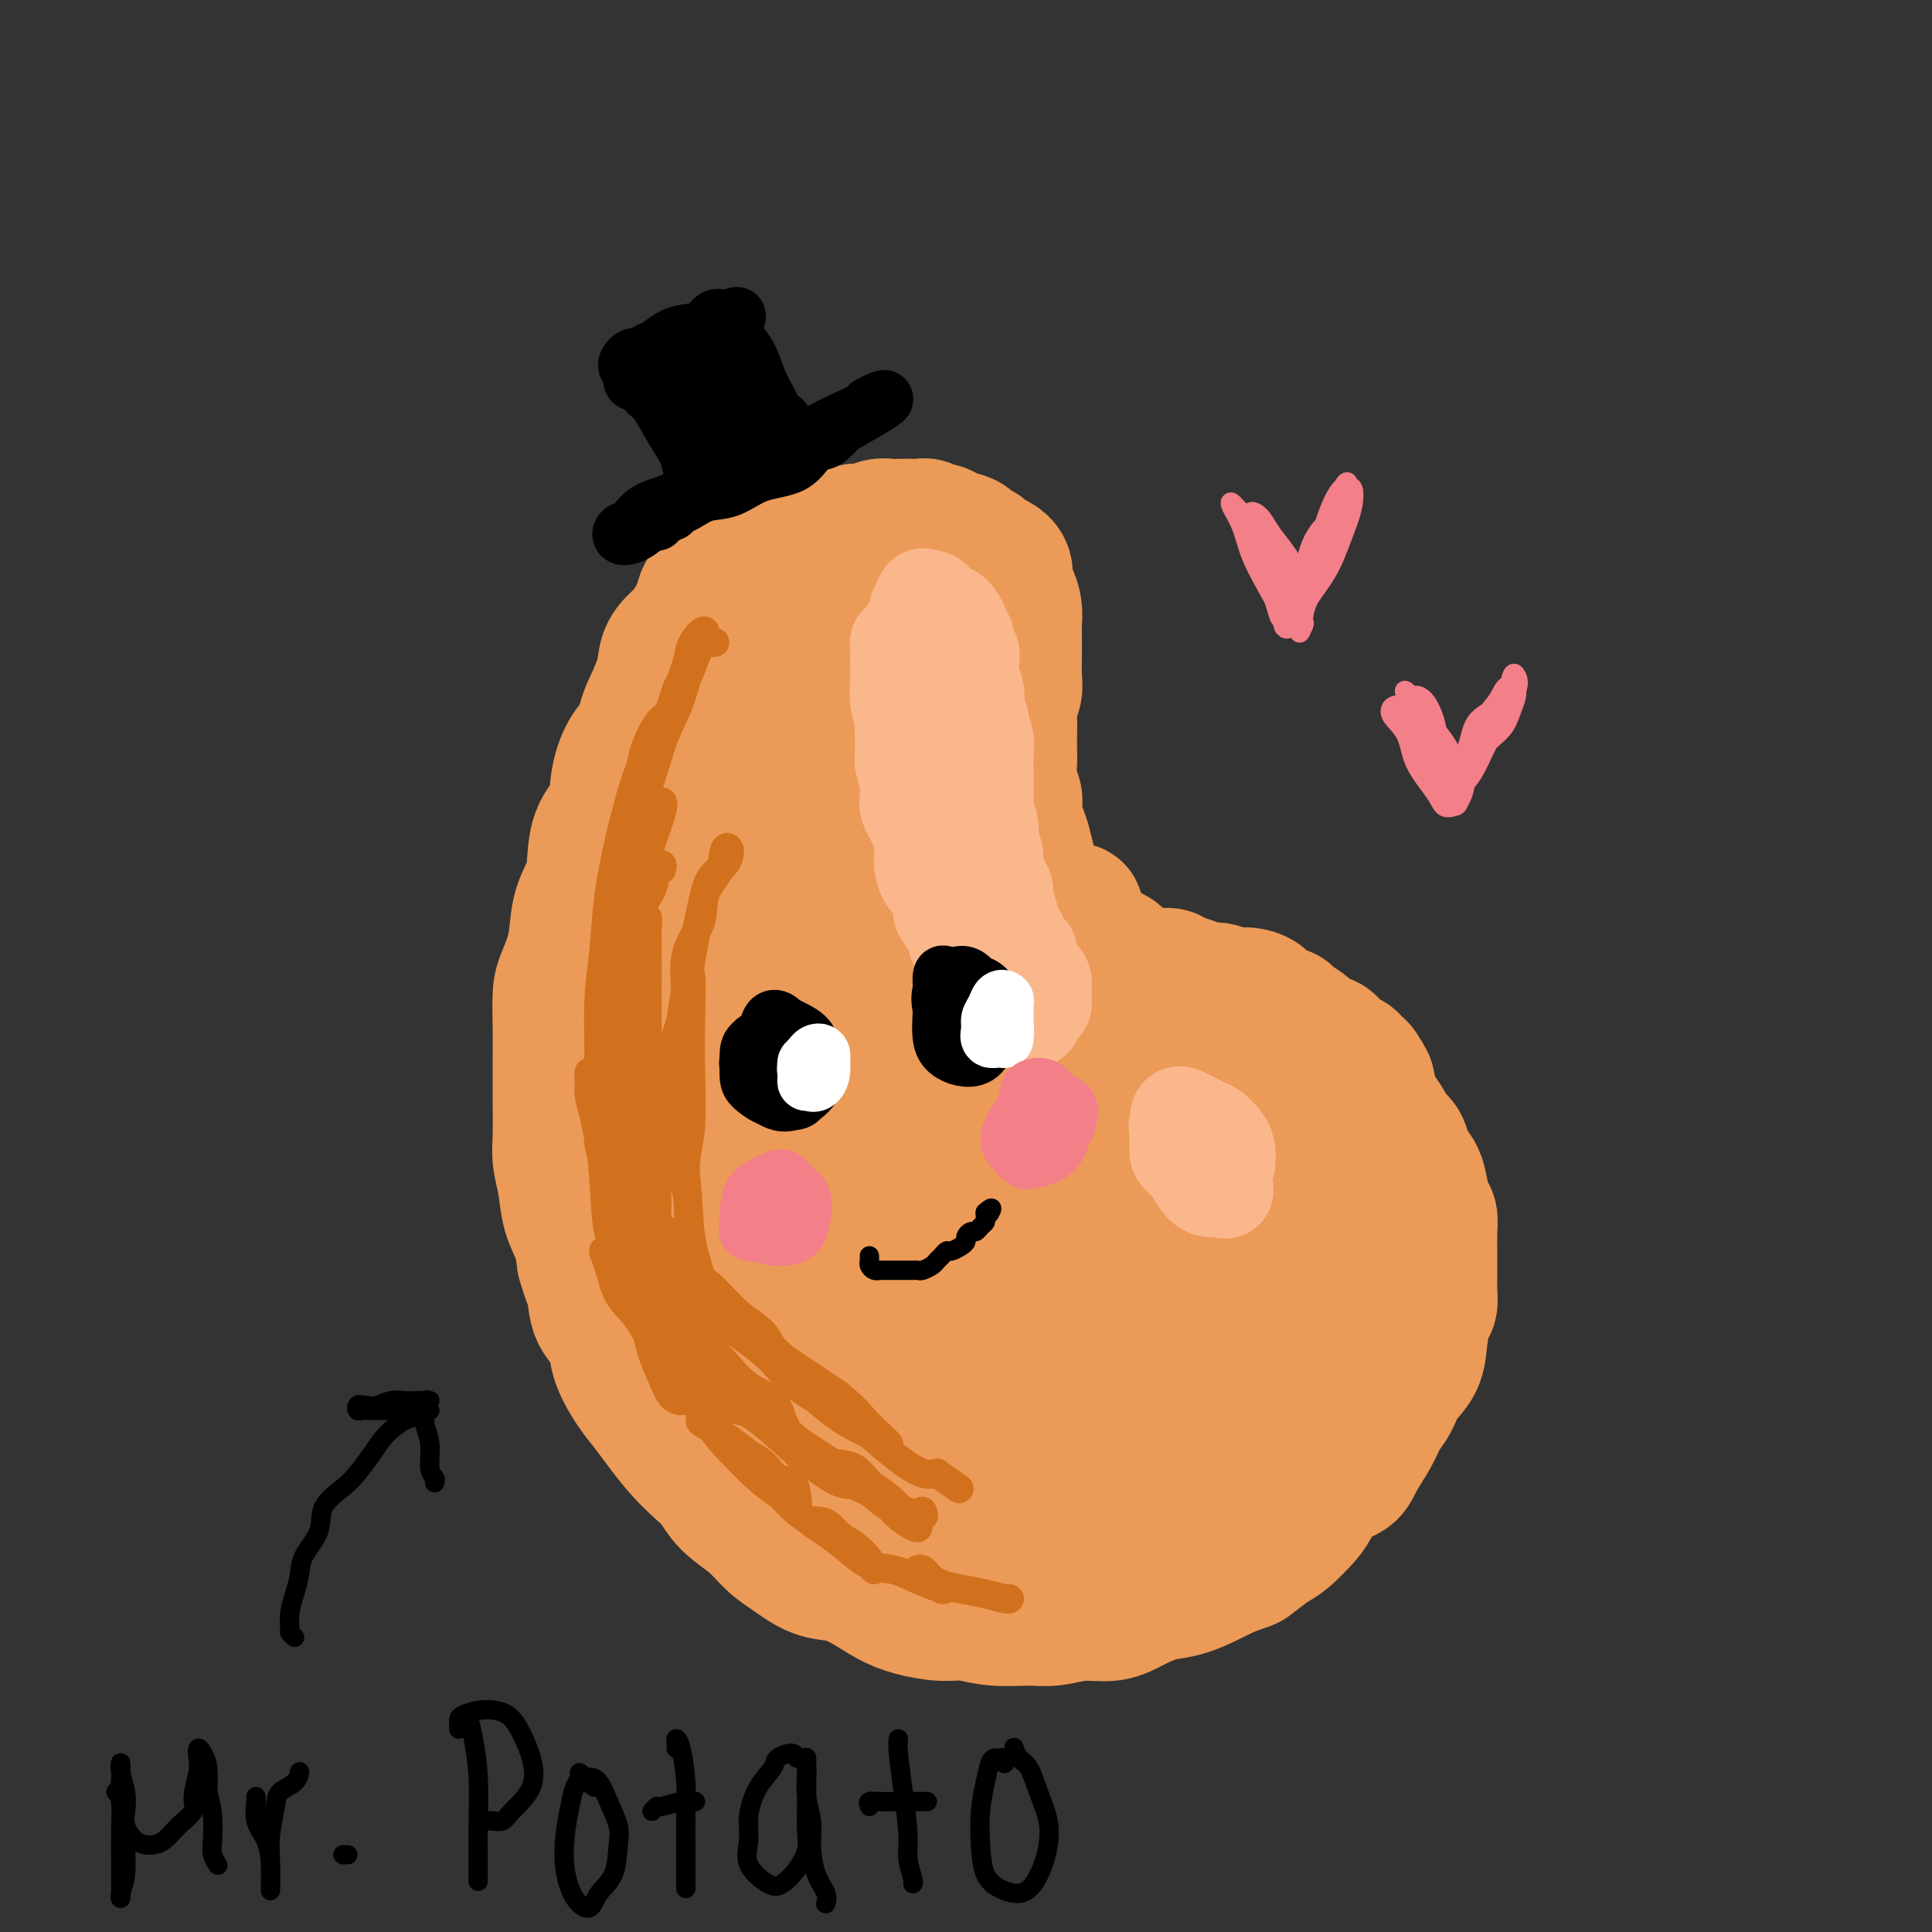 <svg viewBox='0 0 400 400' version='1.1' xmlns='http://www.w3.org/2000/svg' xmlns:xlink='http://www.w3.org/1999/xlink'><rect x="0" y="0" width="400" height="400" fill="#333333" stroke="none"/><g fill='none' stroke='rgb(236,154,87)' stroke-width='28' stroke-linecap='round' stroke-linejoin='round'><path d='M146,133c0.090,-0.306 0.179,-0.612 0,-1c-0.179,-0.388 -0.627,-0.856 -1,-1c-0.373,-0.144 -0.670,0.038 -1,0c-0.330,-0.038 -0.693,-0.297 -1,0c-0.307,0.297 -0.556,1.150 -1,2c-0.444,0.850 -1.081,1.699 -2,3c-0.919,1.301 -2.120,3.056 -3,5c-0.880,1.944 -1.438,4.077 -2,6c-0.562,1.923 -1.128,3.634 -2,5c-0.872,1.366 -2.051,2.385 -3,4c-0.949,1.615 -1.668,3.824 -2,6c-0.332,2.176 -0.278,4.319 -1,6c-0.722,1.681 -2.220,2.898 -3,5c-0.780,2.102 -0.843,5.087 -1,7c-0.157,1.913 -0.410,2.753 -1,4c-0.590,1.247 -1.517,2.902 -2,5c-0.483,2.098 -0.522,4.641 -1,7c-0.478,2.359 -1.396,4.535 -2,6c-0.604,1.465 -0.894,2.220 -1,4c-0.106,1.780 -0.028,4.587 0,7c0.028,2.413 0.007,4.434 0,6c-0.007,1.566 0.001,2.678 0,4c-0.001,1.322 -0.012,2.852 0,5c0.012,2.148 0.048,4.912 0,7c-0.048,2.088 -0.182,3.499 0,5c0.182,1.501 0.678,3.093 1,5c0.322,1.907 0.471,4.129 1,6c0.529,1.871 1.437,3.392 2,5c0.563,1.608 0.782,3.304 1,5'/><path d='M121,261c1.213,4.354 1.745,4.737 2,6c0.255,1.263 0.231,3.404 1,5c0.769,1.596 2.330,2.645 3,4c0.670,1.355 0.450,3.016 1,5c0.550,1.984 1.869,4.292 3,6c1.131,1.708 2.074,2.816 3,4c0.926,1.184 1.835,2.445 3,4c1.165,1.555 2.587,3.405 4,5c1.413,1.595 2.818,2.934 4,4c1.182,1.066 2.142,1.860 3,3c0.858,1.140 1.614,2.628 3,4c1.386,1.372 3.402,2.629 5,4c1.598,1.371 2.779,2.856 4,4c1.221,1.144 2.482,1.948 4,3c1.518,1.052 3.292,2.351 5,3c1.708,0.649 3.348,0.647 5,1c1.652,0.353 3.315,1.060 5,2c1.685,0.940 3.393,2.112 5,3c1.607,0.888 3.115,1.491 5,2c1.885,0.509 4.148,0.922 6,1c1.852,0.078 3.295,-0.179 5,0c1.705,0.179 3.673,0.796 6,1c2.327,0.204 5.013,-0.004 7,0c1.987,0.004 3.276,0.218 5,0c1.724,-0.218 3.884,-0.870 6,-1c2.116,-0.130 4.186,0.260 6,0c1.814,-0.260 3.370,-1.172 5,-2c1.630,-0.828 3.334,-1.572 5,-2c1.666,-0.428 3.295,-0.538 5,-1c1.705,-0.462 3.487,-1.275 5,-2c1.513,-0.725 2.756,-1.363 4,-2'/><path d='M254,325c4.636,-1.681 4.225,-1.382 5,-2c0.775,-0.618 2.737,-2.151 4,-3c1.263,-0.849 1.827,-1.014 3,-2c1.173,-0.986 2.957,-2.793 4,-4c1.043,-1.207 1.347,-1.813 2,-3c0.653,-1.187 1.655,-2.954 3,-4c1.345,-1.046 3.032,-1.370 4,-2c0.968,-0.630 1.217,-1.564 2,-3c0.783,-1.436 2.101,-3.373 3,-5c0.899,-1.627 1.379,-2.944 2,-4c0.621,-1.056 1.385,-1.852 2,-3c0.615,-1.148 1.083,-2.649 2,-4c0.917,-1.351 2.284,-2.552 3,-4c0.716,-1.448 0.780,-3.142 1,-5c0.220,-1.858 0.595,-3.879 1,-5c0.405,-1.121 0.840,-1.342 1,-2c0.160,-0.658 0.044,-1.752 0,-3c-0.044,-1.248 -0.015,-2.650 0,-4c0.015,-1.350 0.015,-2.647 0,-4c-0.015,-1.353 -0.044,-2.760 0,-4c0.044,-1.240 0.163,-2.313 0,-3c-0.163,-0.687 -0.606,-0.989 -1,-2c-0.394,-1.011 -0.740,-2.732 -1,-4c-0.260,-1.268 -0.436,-2.082 -1,-3c-0.564,-0.918 -1.517,-1.941 -2,-3c-0.483,-1.059 -0.497,-2.155 -1,-3c-0.503,-0.845 -1.497,-1.439 -2,-2c-0.503,-0.561 -0.516,-1.088 -1,-2c-0.484,-0.912 -1.438,-2.207 -2,-3c-0.562,-0.793 -0.732,-1.084 -1,-2c-0.268,-0.916 -0.634,-2.458 -1,-4'/><path d='M283,224c-2.428,-4.677 -1.996,-2.370 -2,-2c-0.004,0.370 -0.442,-1.195 -1,-2c-0.558,-0.805 -1.236,-0.848 -2,-1c-0.764,-0.152 -1.613,-0.411 -2,-1c-0.387,-0.589 -0.311,-1.506 -1,-2c-0.689,-0.494 -2.142,-0.565 -3,-1c-0.858,-0.435 -1.121,-1.233 -2,-2c-0.879,-0.767 -2.374,-1.502 -3,-2c-0.626,-0.498 -0.383,-0.759 -1,-1c-0.617,-0.241 -2.093,-0.461 -3,-1c-0.907,-0.539 -1.244,-1.398 -2,-2c-0.756,-0.602 -1.931,-0.949 -3,-1c-1.069,-0.051 -2.034,0.194 -3,0c-0.966,-0.194 -1.935,-0.826 -3,-1c-1.065,-0.174 -2.226,0.112 -3,0c-0.774,-0.112 -1.159,-0.622 -2,-1c-0.841,-0.378 -2.136,-0.625 -3,-1c-0.864,-0.375 -1.295,-0.878 -2,-1c-0.705,-0.122 -1.682,0.137 -3,0c-1.318,-0.137 -2.976,-0.669 -4,-1c-1.024,-0.331 -1.415,-0.460 -2,-1c-0.585,-0.540 -1.364,-1.491 -2,-2c-0.636,-0.509 -1.129,-0.574 -2,-1c-0.871,-0.426 -2.121,-1.211 -3,-2c-0.879,-0.789 -1.386,-1.580 -2,-2c-0.614,-0.420 -1.334,-0.469 -2,-1c-0.666,-0.531 -1.278,-1.543 -2,-2c-0.722,-0.457 -1.554,-0.360 -2,-1c-0.446,-0.640 -0.505,-2.019 -1,-3c-0.495,-0.981 -1.427,-1.566 -2,-2c-0.573,-0.434 -0.786,-0.717 -1,-1'/><path d='M214,183c-3.488,-3.171 -1.709,-2.099 -1,-2c0.709,0.099 0.347,-0.774 0,-2c-0.347,-1.226 -0.681,-2.803 -1,-4c-0.319,-1.197 -0.625,-2.013 -1,-3c-0.375,-0.987 -0.818,-2.144 -1,-3c-0.182,-0.856 -0.101,-1.411 0,-2c0.101,-0.589 0.223,-1.210 0,-2c-0.223,-0.790 -0.792,-1.748 -1,-3c-0.208,-1.252 -0.057,-2.800 0,-4c0.057,-1.200 0.019,-2.054 0,-3c-0.019,-0.946 -0.019,-1.985 0,-3c0.019,-1.015 0.058,-2.008 0,-3c-0.058,-0.992 -0.212,-1.985 0,-3c0.212,-1.015 0.789,-2.054 1,-3c0.211,-0.946 0.056,-1.800 0,-3c-0.056,-1.200 -0.014,-2.747 0,-4c0.014,-1.253 0.001,-2.212 0,-3c-0.001,-0.788 0.010,-1.403 0,-2c-0.010,-0.597 -0.040,-1.175 0,-2c0.040,-0.825 0.149,-1.898 0,-3c-0.149,-1.102 -0.555,-2.231 -1,-3c-0.445,-0.769 -0.930,-1.176 -1,-2c-0.070,-0.824 0.275,-2.066 0,-3c-0.275,-0.934 -1.171,-1.560 -2,-2c-0.829,-0.440 -1.591,-0.695 -2,-1c-0.409,-0.305 -0.466,-0.660 -1,-1c-0.534,-0.340 -1.544,-0.666 -2,-1c-0.456,-0.334 -0.359,-0.677 -1,-1c-0.641,-0.323 -2.019,-0.625 -3,-1c-0.981,-0.375 -1.566,-0.821 -2,-1c-0.434,-0.179 -0.717,-0.089 -1,0'/><path d='M194,110c-2.765,-1.464 -2.679,-1.126 -3,-1c-0.321,0.126 -1.049,0.038 -2,0c-0.951,-0.038 -2.127,-0.025 -3,0c-0.873,0.025 -1.445,0.063 -2,0c-0.555,-0.063 -1.092,-0.228 -2,0c-0.908,0.228 -2.185,0.849 -3,1c-0.815,0.151 -1.167,-0.167 -2,0c-0.833,0.167 -2.147,0.819 -3,1c-0.853,0.181 -1.244,-0.110 -2,0c-0.756,0.110 -1.878,0.621 -3,1c-1.122,0.379 -2.243,0.625 -3,1c-0.757,0.375 -1.151,0.879 -2,1c-0.849,0.121 -2.152,-0.142 -3,0c-0.848,0.142 -1.242,0.689 -2,1c-0.758,0.311 -1.880,0.386 -3,1c-1.120,0.614 -2.237,1.768 -3,2c-0.763,0.232 -1.173,-0.459 -2,0c-0.827,0.459 -2.070,2.066 -3,3c-0.930,0.934 -1.547,1.194 -2,2c-0.453,0.806 -0.741,2.157 -1,3c-0.259,0.843 -0.487,1.177 -1,2c-0.513,0.823 -1.311,2.135 -2,3c-0.689,0.865 -1.269,1.284 -2,2c-0.731,0.716 -1.614,1.728 -2,3c-0.386,1.272 -0.275,2.802 -1,5c-0.725,2.198 -2.285,5.064 -3,7c-0.715,1.936 -0.584,2.941 -1,5c-0.416,2.059 -1.380,5.170 -2,8c-0.620,2.830 -0.898,5.377 -1,8c-0.102,2.623 -0.029,5.321 0,8c0.029,2.679 0.015,5.340 0,8'/><path d='M130,185c-0.218,6.731 1.237,5.057 3,5c1.763,-0.057 3.834,1.502 6,2c2.166,0.498 4.427,-0.066 7,-1c2.573,-0.934 5.458,-2.238 8,-4c2.542,-1.762 4.740,-3.983 7,-7c2.260,-3.017 4.582,-6.831 7,-11c2.418,-4.169 4.931,-8.693 7,-13c2.069,-4.307 3.694,-8.399 5,-12c1.306,-3.601 2.293,-6.712 3,-9c0.707,-2.288 1.135,-3.751 1,-5c-0.135,-1.249 -0.831,-2.282 -2,-3c-1.169,-0.718 -2.810,-1.121 -5,-1c-2.190,0.121 -4.930,0.766 -7,2c-2.070,1.234 -3.469,3.058 -6,6c-2.531,2.942 -6.195,7.001 -9,12c-2.805,4.999 -4.753,10.938 -7,18c-2.247,7.062 -4.794,15.249 -6,22c-1.206,6.751 -1.069,12.067 -1,16c0.069,3.933 0.072,6.482 1,8c0.928,1.518 2.780,2.006 5,1c2.220,-1.006 4.807,-3.507 8,-6c3.193,-2.493 6.993,-4.980 10,-9c3.007,-4.020 5.220,-9.573 8,-16c2.780,-6.427 6.127,-13.729 8,-21c1.873,-7.271 2.271,-14.511 3,-20c0.729,-5.489 1.788,-9.226 2,-11c0.212,-1.774 -0.424,-1.583 -2,-1c-1.576,0.583 -4.093,1.558 -7,5c-2.907,3.442 -6.206,9.350 -10,16c-3.794,6.650 -8.084,14.043 -12,25c-3.916,10.957 -7.458,25.479 -11,40'/><path d='M144,213c-2.900,12.647 -4.650,24.266 -5,32c-0.350,7.734 0.698,11.585 2,15c1.302,3.415 2.856,6.394 5,8c2.144,1.606 4.876,1.838 8,1c3.124,-0.838 6.639,-2.748 10,-6c3.361,-3.252 6.566,-7.848 10,-13c3.434,-5.152 7.096,-10.859 10,-18c2.904,-7.141 5.051,-15.715 7,-24c1.949,-8.285 3.701,-16.281 5,-23c1.299,-6.719 2.143,-12.160 2,-15c-0.143,-2.840 -1.275,-3.077 -3,-3c-1.725,0.077 -4.043,0.469 -7,2c-2.957,1.531 -6.554,4.201 -10,8c-3.446,3.799 -6.742,8.725 -10,16c-3.258,7.275 -6.478,16.898 -8,29c-1.522,12.102 -1.346,26.684 -1,38c0.346,11.316 0.863,19.367 2,25c1.137,5.633 2.895,8.848 5,11c2.105,2.152 4.558,3.242 7,3c2.442,-0.242 4.872,-1.816 7,-4c2.128,-2.184 3.954,-4.976 6,-10c2.046,-5.024 4.313,-12.278 6,-20c1.687,-7.722 2.793,-15.911 4,-26c1.207,-10.089 2.515,-22.078 4,-32c1.485,-9.922 3.146,-17.777 4,-22c0.854,-4.223 0.900,-4.812 0,-5c-0.900,-0.188 -2.747,0.027 -5,1c-2.253,0.973 -4.913,2.704 -8,6c-3.087,3.296 -6.600,8.157 -10,15c-3.400,6.843 -6.686,15.670 -9,27c-2.314,11.330 -3.657,25.165 -5,39'/><path d='M167,268c-0.736,11.509 -0.075,20.780 2,27c2.075,6.220 5.563,9.389 8,11c2.437,1.611 3.822,1.664 6,1c2.178,-0.664 5.151,-2.045 8,-5c2.849,-2.955 5.576,-7.484 8,-13c2.424,-5.516 4.544,-12.019 7,-20c2.456,-7.981 5.247,-17.438 7,-27c1.753,-9.562 2.467,-19.227 4,-28c1.533,-8.773 3.883,-16.653 5,-21c1.117,-4.347 0.999,-5.161 0,-4c-0.999,1.161 -2.880,4.298 -5,8c-2.120,3.702 -4.478,7.969 -7,14c-2.522,6.031 -5.206,13.827 -8,25c-2.794,11.173 -5.698,25.724 -7,37c-1.302,11.276 -1.003,19.278 0,25c1.003,5.722 2.710,9.165 4,12c1.290,2.835 2.163,5.062 4,6c1.837,0.938 4.636,0.588 7,-1c2.364,-1.588 4.291,-4.412 7,-8c2.709,-3.588 6.200,-7.940 9,-14c2.800,-6.060 4.908,-13.829 7,-23c2.092,-9.171 4.167,-19.744 6,-28c1.833,-8.256 3.426,-14.194 4,-18c0.574,-3.806 0.131,-5.480 -1,-6c-1.131,-0.520 -2.950,0.115 -5,1c-2.050,0.885 -4.329,2.019 -7,5c-2.671,2.981 -5.732,7.810 -9,14c-3.268,6.190 -6.742,13.742 -8,22c-1.258,8.258 -0.300,17.223 1,25c1.300,7.777 2.943,14.365 5,18c2.057,3.635 4.529,4.318 7,5'/><path d='M226,308c2.054,0.840 3.688,0.441 6,0c2.312,-0.441 5.303,-0.925 8,-3c2.697,-2.075 5.101,-5.742 7,-10c1.899,-4.258 3.292,-9.106 5,-16c1.708,-6.894 3.729,-15.834 5,-24c1.271,-8.166 1.791,-15.558 2,-20c0.209,-4.442 0.108,-5.932 -1,-7c-1.108,-1.068 -3.223,-1.712 -5,-1c-1.777,0.712 -3.217,2.780 -5,6c-1.783,3.220 -3.910,7.592 -6,13c-2.090,5.408 -4.143,11.852 -5,19c-0.857,7.148 -0.517,15.001 1,21c1.517,5.999 4.212,10.144 6,13c1.788,2.856 2.670,4.423 4,5c1.330,0.577 3.106,0.166 5,-1c1.894,-1.166 3.904,-3.085 6,-6c2.096,-2.915 4.277,-6.827 6,-11c1.723,-4.173 2.987,-8.608 4,-14c1.013,-5.392 1.776,-11.740 2,-16c0.224,-4.260 -0.091,-6.432 -1,-8c-0.909,-1.568 -2.411,-2.532 -4,-2c-1.589,0.532 -3.266,2.560 -5,5c-1.734,2.440 -3.524,5.293 -5,9c-1.476,3.707 -2.639,8.269 -3,13c-0.361,4.731 0.080,9.632 1,13c0.920,3.368 2.319,5.205 4,6c1.681,0.795 3.644,0.550 5,0c1.356,-0.550 2.106,-1.405 3,-3c0.894,-1.595 1.933,-3.929 3,-7c1.067,-3.071 2.162,-6.877 3,-10c0.838,-3.123 1.419,-5.561 2,-8'/><path d='M274,264c1.108,-4.912 -0.124,-4.691 -1,-5c-0.876,-0.309 -1.398,-1.149 -2,0c-0.602,1.149 -1.286,4.288 -2,7c-0.714,2.712 -1.459,4.996 -2,7c-0.541,2.004 -0.877,3.728 -1,5c-0.123,1.272 -0.033,2.094 0,2c0.033,-0.094 0.009,-1.102 0,-2c-0.009,-0.898 -0.003,-1.685 0,-2c0.003,-0.315 0.001,-0.157 0,0'/><path d='M192,143c-0.002,-0.190 -0.004,-0.381 0,-1c0.004,-0.619 0.015,-1.667 0,-2c-0.015,-0.333 -0.057,0.050 0,0c0.057,-0.050 0.211,-0.534 0,0c-0.211,0.534 -0.789,2.086 -1,3c-0.211,0.914 -0.057,1.189 0,2c0.057,0.811 0.015,2.159 0,3c-0.015,0.841 -0.004,1.176 0,2c0.004,0.824 0.001,2.136 0,3c-0.001,0.864 0.000,1.281 0,2c-0.000,0.719 -0.001,1.740 0,3c0.001,1.260 0.004,2.760 0,4c-0.004,1.240 -0.016,2.219 0,3c0.016,0.781 0.061,1.363 0,2c-0.061,0.637 -0.228,1.328 0,2c0.228,0.672 0.850,1.323 1,2c0.150,0.677 -0.171,1.380 0,2c0.171,0.620 0.834,1.158 1,2c0.166,0.842 -0.166,1.988 0,3c0.166,1.012 0.829,1.891 1,3c0.171,1.109 -0.151,2.447 0,3c0.151,0.553 0.776,0.321 1,1c0.224,0.679 0.049,2.269 0,3c-0.049,0.731 0.028,0.604 0,1c-0.028,0.396 -0.162,1.316 0,2c0.162,0.684 0.621,1.132 1,2c0.379,0.868 0.679,2.157 1,3c0.321,0.843 0.663,1.241 1,2c0.337,0.759 0.668,1.880 1,3'/><path d='M199,201c1.480,5.121 1.181,1.922 1,1c-0.181,-0.922 -0.244,0.433 0,1c0.244,0.567 0.797,0.345 1,0c0.203,-0.345 0.058,-0.813 0,-1c-0.058,-0.187 -0.029,-0.094 0,0'/></g>
<g fill='none' stroke='rgb(251,183,140)' stroke-width='20' stroke-linecap='round' stroke-linejoin='round'><path d='M187,134c-0.423,0.138 -0.845,0.276 -1,0c-0.155,-0.276 -0.041,-0.966 0,-1c0.041,-0.034 0.010,0.587 0,1c-0.010,0.413 0.001,0.618 0,1c-0.001,0.382 -0.014,0.942 0,2c0.014,1.058 0.056,2.614 0,4c-0.056,1.386 -0.211,2.602 0,4c0.211,1.398 0.788,2.978 1,4c0.212,1.022 0.061,1.488 0,2c-0.061,0.512 -0.030,1.071 0,2c0.030,0.929 0.060,2.227 0,3c-0.060,0.773 -0.209,1.022 0,2c0.209,0.978 0.777,2.685 1,4c0.223,1.315 0.102,2.238 0,3c-0.102,0.762 -0.185,1.362 0,2c0.185,0.638 0.637,1.314 1,2c0.363,0.686 0.635,1.381 1,2c0.365,0.619 0.822,1.162 1,2c0.178,0.838 0.076,1.972 0,3c-0.076,1.028 -0.127,1.951 0,3c0.127,1.049 0.433,2.223 1,3c0.567,0.777 1.395,1.157 2,2c0.605,0.843 0.988,2.150 1,3c0.012,0.850 -0.347,1.242 0,2c0.347,0.758 1.402,1.880 2,3c0.598,1.120 0.740,2.236 1,3c0.260,0.764 0.637,1.174 1,2c0.363,0.826 0.713,2.069 1,3c0.287,0.931 0.511,1.552 1,2c0.489,0.448 1.245,0.724 2,1'/><path d='M203,203c2.051,3.896 1.178,1.636 1,1c-0.178,-0.636 0.337,0.354 1,1c0.663,0.646 1.473,0.950 2,1c0.527,0.050 0.772,-0.155 1,0c0.228,0.155 0.438,0.668 1,1c0.562,0.332 1.475,0.482 2,1c0.525,0.518 0.662,1.404 1,2c0.338,0.596 0.878,0.903 1,1c0.122,0.097 -0.174,-0.015 0,0c0.174,0.015 0.817,0.159 1,0c0.183,-0.159 -0.095,-0.620 0,-1c0.095,-0.380 0.561,-0.678 1,-1c0.439,-0.322 0.850,-0.667 1,-1c0.150,-0.333 0.037,-0.653 0,-1c-0.037,-0.347 0.001,-0.722 0,-1c-0.001,-0.278 -0.043,-0.458 0,-1c0.043,-0.542 0.170,-1.445 0,-2c-0.170,-0.555 -0.637,-0.761 -1,-1c-0.363,-0.239 -0.623,-0.511 -1,-1c-0.377,-0.489 -0.871,-1.196 -1,-2c-0.129,-0.804 0.106,-1.705 0,-2c-0.106,-0.295 -0.554,0.015 -1,0c-0.446,-0.015 -0.889,-0.356 -1,-1c-0.111,-0.644 0.110,-1.591 0,-2c-0.110,-0.409 -0.552,-0.279 -1,-1c-0.448,-0.721 -0.904,-2.292 -1,-3c-0.096,-0.708 0.168,-0.554 0,-1c-0.168,-0.446 -0.767,-1.491 -1,-2c-0.233,-0.509 -0.101,-0.483 0,-1c0.101,-0.517 0.172,-1.576 0,-2c-0.172,-0.424 -0.586,-0.212 -1,0'/><path d='M207,184c-1.327,-3.309 -0.144,-2.083 0,-2c0.144,0.083 -0.750,-0.979 -1,-2c-0.250,-1.021 0.143,-2.002 0,-3c-0.143,-0.998 -0.823,-2.014 -1,-3c-0.177,-0.986 0.149,-1.943 0,-3c-0.149,-1.057 -0.772,-2.215 -1,-3c-0.228,-0.785 -0.060,-1.196 0,-2c0.060,-0.804 0.012,-2.002 0,-3c-0.012,-0.998 0.012,-1.797 0,-3c-0.012,-1.203 -0.059,-2.812 0,-4c0.059,-1.188 0.226,-1.957 0,-3c-0.226,-1.043 -0.844,-2.362 -1,-3c-0.156,-0.638 0.151,-0.597 0,-1c-0.151,-0.403 -0.759,-1.252 -1,-2c-0.241,-0.748 -0.116,-1.395 0,-2c0.116,-0.605 0.223,-1.169 0,-2c-0.223,-0.831 -0.777,-1.928 -1,-3c-0.223,-1.072 -0.116,-2.119 0,-3c0.116,-0.881 0.242,-1.597 0,-2c-0.242,-0.403 -0.852,-0.493 -1,-1c-0.148,-0.507 0.168,-1.432 0,-2c-0.168,-0.568 -0.818,-0.778 -1,-1c-0.182,-0.222 0.105,-0.456 0,-1c-0.105,-0.544 -0.602,-1.399 -1,-2c-0.398,-0.601 -0.698,-0.948 -1,-1c-0.302,-0.052 -0.606,0.193 -1,0c-0.394,-0.193 -0.879,-0.822 -1,-1c-0.121,-0.178 0.122,0.097 0,0c-0.122,-0.097 -0.610,-0.564 -1,-1c-0.390,-0.436 -0.683,-0.839 -1,-1c-0.317,-0.161 -0.659,-0.081 -1,0'/><path d='M192,124c-1.091,-0.731 -0.818,-0.557 -1,0c-0.182,0.557 -0.819,1.499 -1,2c-0.181,0.501 0.094,0.561 0,1c-0.094,0.439 -0.557,1.257 -1,2c-0.443,0.743 -0.866,1.412 -1,2c-0.134,0.588 0.019,1.095 0,2c-0.019,0.905 -0.211,2.208 0,3c0.211,0.792 0.826,1.073 1,2c0.174,0.927 -0.094,2.499 0,4c0.094,1.501 0.551,2.932 1,4c0.449,1.068 0.891,1.772 1,3c0.109,1.228 -0.115,2.980 0,4c0.115,1.020 0.570,1.308 1,2c0.430,0.692 0.837,1.786 1,3c0.163,1.214 0.082,2.546 0,4c-0.082,1.454 -0.166,3.029 0,4c0.166,0.971 0.583,1.337 1,2c0.417,0.663 0.833,1.622 1,2c0.167,0.378 0.085,0.174 0,1c-0.085,0.826 -0.172,2.681 0,4c0.172,1.319 0.605,2.102 1,3c0.395,0.898 0.754,1.913 1,3c0.246,1.087 0.381,2.247 1,3c0.619,0.753 1.723,1.097 2,2c0.277,0.903 -0.273,2.363 0,3c0.273,0.637 1.368,0.450 2,1c0.632,0.550 0.799,1.835 1,3c0.201,1.165 0.435,2.209 1,3c0.565,0.791 1.460,1.328 2,2c0.540,0.672 0.726,1.478 1,2c0.274,0.522 0.637,0.761 1,1'/><path d='M208,201c1.244,2.089 0.356,1.311 0,1c-0.356,-0.311 -0.178,-0.156 0,0'/><path d='M248,235c0.115,0.056 0.229,0.113 0,0c-0.229,-0.113 -0.802,-0.395 -1,0c-0.198,0.395 -0.022,1.469 0,2c0.022,0.531 -0.111,0.521 0,1c0.111,0.479 0.464,1.448 1,2c0.536,0.552 1.254,0.688 2,1c0.746,0.312 1.518,0.800 2,1c0.482,0.200 0.673,0.114 1,0c0.327,-0.114 0.789,-0.254 1,-1c0.211,-0.746 0.170,-2.098 0,-3c-0.170,-0.902 -0.469,-1.355 -1,-2c-0.531,-0.645 -1.295,-1.481 -2,-2c-0.705,-0.519 -1.352,-0.722 -2,-1c-0.648,-0.278 -1.298,-0.633 -2,-1c-0.702,-0.367 -1.456,-0.748 -2,-1c-0.544,-0.252 -0.880,-0.377 -1,0c-0.120,0.377 -0.026,1.255 0,2c0.026,0.745 -0.015,1.358 0,2c0.015,0.642 0.087,1.314 0,2c-0.087,0.686 -0.332,1.385 0,2c0.332,0.615 1.241,1.145 2,2c0.759,0.855 1.368,2.033 2,3c0.632,0.967 1.285,1.722 2,2c0.715,0.278 1.490,0.079 2,0c0.510,-0.079 0.755,-0.040 1,0'/><path d='M253,246c1.373,1.014 0.304,0.050 0,-1c-0.304,-1.050 0.156,-2.186 0,-3c-0.156,-0.814 -0.928,-1.304 -2,-2c-1.072,-0.696 -2.445,-1.597 -3,-3c-0.555,-1.403 -0.294,-3.310 -1,-4c-0.706,-0.690 -2.379,-0.165 -3,0c-0.621,0.165 -0.188,-0.032 0,0c0.188,0.032 0.133,0.292 0,1c-0.133,0.708 -0.343,1.864 0,3c0.343,1.136 1.241,2.252 2,3c0.759,0.748 1.381,1.129 2,2c0.619,0.871 1.236,2.232 2,3c0.764,0.768 1.676,0.945 2,1c0.324,0.055 0.062,-0.010 0,-1c-0.062,-0.990 0.076,-2.905 0,-4c-0.076,-1.095 -0.367,-1.372 -1,-2c-0.633,-0.628 -1.610,-1.608 -2,-2c-0.390,-0.392 -0.195,-0.196 0,0'/></g>
<g fill='none' stroke='rgb(210,113,29)' stroke-width='6' stroke-linecap='round' stroke-linejoin='round'><path d='M148,133c-0.334,0.021 -0.669,0.043 -1,0c-0.331,-0.043 -0.660,-0.150 -1,0c-0.340,0.150 -0.692,0.556 -1,1c-0.308,0.444 -0.572,0.924 -1,2c-0.428,1.076 -1.020,2.747 -2,5c-0.980,2.253 -2.346,5.087 -4,8c-1.654,2.913 -3.595,5.903 -5,9c-1.405,3.097 -2.275,6.301 -3,9c-0.725,2.699 -1.304,4.895 -2,8c-0.696,3.105 -1.507,7.120 -2,11c-0.493,3.880 -0.668,7.624 -1,11c-0.332,3.376 -0.822,6.384 -1,10c-0.178,3.616 -0.045,7.841 0,11c0.045,3.159 0.002,5.251 0,8c-0.002,2.749 0.038,6.155 0,8c-0.038,1.845 -0.154,2.129 0,3c0.154,0.871 0.577,2.327 1,3c0.423,0.673 0.844,0.561 1,0c0.156,-0.561 0.045,-1.571 0,-3c-0.045,-1.429 -0.024,-3.278 0,-6c0.024,-2.722 0.050,-6.317 0,-10c-0.050,-3.683 -0.178,-7.455 0,-13c0.178,-5.545 0.662,-12.865 1,-18c0.338,-5.135 0.531,-8.087 1,-11c0.469,-2.913 1.215,-5.788 2,-8c0.785,-2.212 1.611,-3.761 2,-6c0.389,-2.239 0.341,-5.167 1,-8c0.659,-2.833 2.023,-5.570 3,-7c0.977,-1.430 1.565,-1.551 2,-2c0.435,-0.449 0.718,-1.224 1,-2'/><path d='M139,146c1.816,-5.534 0.855,-2.868 1,-3c0.145,-0.132 1.395,-3.063 2,-5c0.605,-1.937 0.566,-2.881 1,-4c0.434,-1.119 1.343,-2.414 2,-3c0.657,-0.586 1.063,-0.462 1,0c-0.063,0.462 -0.597,1.263 -1,2c-0.403,0.737 -0.677,1.411 -1,2c-0.323,0.589 -0.697,1.092 -1,2c-0.303,0.908 -0.537,2.219 -1,4c-0.463,1.781 -1.156,4.030 -2,6c-0.844,1.970 -1.841,3.660 -3,7c-1.159,3.340 -2.481,8.330 -4,12c-1.519,3.670 -3.234,6.019 -4,9c-0.766,2.981 -0.584,6.592 -1,10c-0.416,3.408 -1.429,6.611 -2,10c-0.571,3.389 -0.701,6.963 -1,11c-0.299,4.037 -0.766,8.536 -1,13c-0.234,4.464 -0.234,8.893 0,13c0.234,4.107 0.704,7.891 1,12c0.296,4.109 0.419,8.544 1,11c0.581,2.456 1.619,2.934 2,4c0.381,1.066 0.104,2.720 0,4c-0.104,1.280 -0.035,2.186 0,2c0.035,-0.186 0.034,-1.465 0,-3c-0.034,-1.535 -0.103,-3.326 0,-5c0.103,-1.674 0.378,-3.232 0,-5c-0.378,-1.768 -1.410,-3.745 -2,-6c-0.590,-2.255 -0.740,-4.787 -1,-7c-0.260,-2.213 -0.630,-4.106 -1,-6'/><path d='M124,233c-0.861,-5.541 -1.015,-4.394 -1,-5c0.015,-0.606 0.199,-2.967 0,-4c-0.199,-1.033 -0.783,-0.739 -1,-1c-0.217,-0.261 -0.069,-1.077 0,-1c0.069,0.077 0.059,1.048 0,2c-0.059,0.952 -0.167,1.885 0,3c0.167,1.115 0.607,2.410 1,4c0.393,1.590 0.737,3.473 1,5c0.263,1.527 0.444,2.699 1,5c0.556,2.301 1.486,5.731 2,9c0.514,3.269 0.613,6.376 1,9c0.387,2.624 1.062,4.766 2,7c0.938,2.234 2.140,4.561 3,7c0.860,2.439 1.380,4.992 2,7c0.620,2.008 1.342,3.473 2,5c0.658,1.527 1.254,3.118 2,4c0.746,0.882 1.643,1.056 2,1c0.357,-0.056 0.173,-0.341 0,-1c-0.173,-0.659 -0.334,-1.693 -1,-3c-0.666,-1.307 -1.836,-2.887 -3,-5c-1.164,-2.113 -2.320,-4.757 -3,-7c-0.680,-2.243 -0.884,-4.083 -2,-6c-1.116,-1.917 -3.146,-3.909 -4,-5c-0.854,-1.091 -0.533,-1.279 -1,-2c-0.467,-0.721 -1.722,-1.975 -2,-2c-0.278,-0.025 0.420,1.179 1,3c0.580,1.821 1.041,4.260 2,6c0.959,1.740 2.417,2.783 4,5c1.583,2.217 3.292,5.609 5,9'/><path d='M137,282c3.403,5.441 5.909,7.542 8,10c2.091,2.458 3.765,5.273 6,8c2.235,2.727 5.030,5.367 7,7c1.970,1.633 3.115,2.259 4,3c0.885,0.741 1.510,1.599 2,2c0.490,0.401 0.844,0.346 1,0c0.156,-0.346 0.114,-0.984 0,-2c-0.114,-1.016 -0.300,-2.410 -1,-3c-0.700,-0.590 -1.914,-0.375 -3,-1c-1.086,-0.625 -2.043,-2.090 -3,-3c-0.957,-0.910 -1.915,-1.266 -3,-2c-1.085,-0.734 -2.297,-1.846 -4,-3c-1.703,-1.154 -3.896,-2.351 -5,-3c-1.104,-0.649 -1.117,-0.751 -1,-1c0.117,-0.249 0.366,-0.644 1,0c0.634,0.644 1.652,2.328 3,4c1.348,1.672 3.025,3.333 5,5c1.975,1.667 4.248,3.339 6,5c1.752,1.661 2.981,3.312 5,5c2.019,1.688 4.827,3.414 7,5c2.173,1.586 3.712,3.032 5,4c1.288,0.968 2.325,1.459 3,2c0.675,0.541 0.988,1.133 1,1c0.012,-0.133 -0.275,-0.992 -1,-2c-0.725,-1.008 -1.887,-2.166 -3,-3c-1.113,-0.834 -2.178,-1.346 -3,-2c-0.822,-0.654 -1.403,-1.452 -2,-2c-0.597,-0.548 -1.212,-0.848 -2,-1c-0.788,-0.152 -1.751,-0.156 -2,0c-0.249,0.156 0.214,0.473 1,1c0.786,0.527 1.893,1.263 3,2'/><path d='M172,318c1.347,0.971 2.716,1.900 4,3c1.284,1.100 2.483,2.371 4,3c1.517,0.629 3.350,0.615 5,1c1.650,0.385 3.116,1.169 5,2c1.884,0.831 4.187,1.707 5,2c0.813,0.293 0.137,0.002 0,0c-0.137,-0.002 0.264,0.286 0,0c-0.264,-0.286 -1.195,-1.147 -2,-2c-0.805,-0.853 -1.486,-1.700 -2,-2c-0.514,-0.300 -0.863,-0.053 -1,0c-0.137,0.053 -0.064,-0.088 0,0c0.064,0.088 0.118,0.406 1,1c0.882,0.594 2.590,1.466 4,2c1.410,0.534 2.521,0.732 4,1c1.479,0.268 3.324,0.608 5,1c1.676,0.392 3.182,0.836 4,1c0.818,0.164 0.948,0.047 1,0c0.052,-0.047 0.026,-0.023 0,0'/><path d='M137,180c0.100,-0.436 0.200,-0.872 0,-1c-0.200,-0.128 -0.699,0.053 -1,1c-0.301,0.947 -0.406,2.659 -1,4c-0.594,1.341 -1.679,2.309 -2,5c-0.321,2.691 0.123,7.103 0,11c-0.123,3.897 -0.814,7.279 -1,11c-0.186,3.721 0.132,7.782 0,11c-0.132,3.218 -0.715,5.594 -1,8c-0.285,2.406 -0.272,4.844 0,6c0.272,1.156 0.804,1.031 1,1c0.196,-0.031 0.057,0.031 0,-1c-0.057,-1.031 -0.031,-3.157 0,-6c0.031,-2.843 0.068,-6.405 0,-10c-0.068,-3.595 -0.240,-7.225 0,-12c0.240,-4.775 0.891,-10.696 1,-16c0.109,-5.304 -0.323,-9.993 0,-14c0.323,-4.007 1.401,-7.334 2,-9c0.599,-1.666 0.717,-1.672 1,-2c0.283,-0.328 0.729,-0.978 1,-1c0.271,-0.022 0.367,0.583 0,2c-0.367,1.417 -1.198,3.646 -2,6c-0.802,2.354 -1.575,4.832 -2,8c-0.425,3.168 -0.503,7.026 -1,11c-0.497,3.974 -1.413,8.064 -2,13c-0.587,4.936 -0.843,10.716 -1,16c-0.157,5.284 -0.213,10.071 0,14c0.213,3.929 0.696,7.002 1,10c0.304,2.998 0.428,5.923 1,8c0.572,2.077 1.592,3.308 2,4c0.408,0.692 0.204,0.846 0,1'/><path d='M133,259c0.845,5.519 0.959,0.816 1,-2c0.041,-2.816 0.011,-3.744 0,-6c-0.011,-2.256 -0.003,-5.839 0,-10c0.003,-4.161 0.002,-8.899 0,-15c-0.002,-6.101 -0.005,-13.564 0,-19c0.005,-5.436 0.016,-8.845 0,-11c-0.016,-2.155 -0.061,-3.054 0,-4c0.061,-0.946 0.227,-1.937 0,-2c-0.227,-0.063 -0.846,0.803 -1,2c-0.154,1.197 0.157,2.726 0,5c-0.157,2.274 -0.783,5.294 -1,9c-0.217,3.706 -0.025,8.097 0,13c0.025,4.903 -0.116,10.318 0,16c0.116,5.682 0.490,11.631 1,17c0.510,5.369 1.156,10.157 2,14c0.844,3.843 1.887,6.742 3,9c1.113,2.258 2.298,3.875 3,5c0.702,1.125 0.923,1.759 1,2c0.077,0.241 0.009,0.089 0,-1c-0.009,-1.089 0.040,-3.115 0,-5c-0.040,-1.885 -0.169,-3.628 -1,-6c-0.831,-2.372 -2.366,-5.373 -3,-8c-0.634,-2.627 -0.369,-4.880 -1,-7c-0.631,-2.120 -2.158,-4.106 -3,-5c-0.842,-0.894 -1.000,-0.694 -1,0c-0.000,0.694 0.157,1.884 0,3c-0.157,1.116 -0.628,2.158 0,4c0.628,1.842 2.354,4.483 4,7c1.646,2.517 3.212,4.908 5,8c1.788,3.092 3.796,6.883 6,10c2.204,3.117 4.602,5.558 7,8'/><path d='M155,290c4.434,5.971 4.519,4.400 5,4c0.481,-0.400 1.358,0.373 2,1c0.642,0.627 1.050,1.109 1,1c-0.050,-0.109 -0.559,-0.810 -1,-2c-0.441,-1.190 -0.814,-2.869 -2,-4c-1.186,-1.131 -3.184,-1.713 -5,-3c-1.816,-1.287 -3.451,-3.279 -5,-5c-1.549,-1.721 -3.014,-3.172 -4,-4c-0.986,-0.828 -1.493,-1.032 -2,-1c-0.507,0.032 -1.013,0.302 -1,1c0.013,0.698 0.544,1.824 1,3c0.456,1.176 0.837,2.400 2,4c1.163,1.600 3.108,3.574 5,5c1.892,1.426 3.731,2.303 6,4c2.269,1.697 4.967,4.215 7,6c2.033,1.785 3.400,2.838 5,4c1.600,1.162 3.433,2.433 5,3c1.567,0.567 2.870,0.429 3,0c0.130,-0.429 -0.912,-1.151 -2,-2c-1.088,-0.849 -2.224,-1.827 -4,-3c-1.776,-1.173 -4.194,-2.543 -6,-4c-1.806,-1.457 -3.001,-3.001 -5,-4c-1.999,-0.999 -4.803,-1.454 -7,-2c-2.197,-0.546 -3.786,-1.183 -5,-2c-1.214,-0.817 -2.052,-1.813 -2,-2c0.052,-0.187 0.993,0.434 2,1c1.007,0.566 2.079,1.075 4,2c1.921,0.925 4.692,2.264 7,4c2.308,1.736 4.154,3.868 6,6'/><path d='M165,301c4.315,3.014 5.602,4.048 8,5c2.398,0.952 5.906,1.820 8,3c2.094,1.180 2.774,2.671 4,4c1.226,1.329 2.999,2.495 4,3c1.001,0.505 1.231,0.349 1,0c-0.231,-0.349 -0.923,-0.892 -2,-2c-1.077,-1.108 -2.541,-2.780 -4,-4c-1.459,-1.220 -2.914,-1.987 -4,-3c-1.086,-1.013 -1.802,-2.270 -3,-3c-1.198,-0.730 -2.877,-0.932 -4,-1c-1.123,-0.068 -1.690,-0.003 -2,0c-0.310,0.003 -0.362,-0.055 0,0c0.362,0.055 1.139,0.224 2,1c0.861,0.776 1.808,2.160 3,3c1.192,0.840 2.631,1.135 4,2c1.369,0.865 2.668,2.298 4,3c1.332,0.702 2.697,0.673 4,1c1.303,0.327 2.543,1.011 3,1c0.457,-0.011 0.131,-0.717 0,-1c-0.131,-0.283 -0.065,-0.141 0,0'/><path d='M136,251c0.028,-0.636 0.056,-1.273 0,-3c-0.056,-1.727 -0.195,-4.545 0,-7c0.195,-2.455 0.724,-4.548 1,-8c0.276,-3.452 0.299,-8.262 1,-12c0.701,-3.738 2.079,-6.404 3,-10c0.921,-3.596 1.386,-8.123 2,-12c0.614,-3.877 1.376,-7.105 2,-10c0.624,-2.895 1.109,-5.458 2,-7c0.891,-1.542 2.189,-2.063 3,-3c0.811,-0.937 1.134,-2.290 1,-3c-0.134,-0.710 -0.727,-0.778 -1,0c-0.273,0.778 -0.226,2.400 -1,4c-0.774,1.600 -2.369,3.178 -3,5c-0.631,1.822 -0.299,3.889 -1,6c-0.701,2.111 -2.436,4.266 -3,7c-0.564,2.734 0.044,6.049 0,10c-0.044,3.951 -0.740,8.539 -1,13c-0.260,4.461 -0.083,8.794 0,12c0.083,3.206 0.074,5.286 0,7c-0.074,1.714 -0.212,3.062 0,4c0.212,0.938 0.775,1.466 1,2c0.225,0.534 0.113,1.075 0,0c-0.113,-1.075 -0.225,-3.764 0,-6c0.225,-2.236 0.788,-4.018 1,-7c0.212,-2.982 0.072,-7.165 0,-11c-0.072,-3.835 -0.075,-7.323 0,-11c0.075,-3.677 0.227,-7.543 0,-9c-0.227,-1.457 -0.834,-0.504 -1,0c-0.166,0.504 0.109,0.559 0,2c-0.109,1.441 -0.603,4.269 -1,7c-0.397,2.731 -0.699,5.366 -1,8'/><path d='M140,219c-0.577,4.724 -0.519,8.036 0,12c0.519,3.964 1.501,8.582 2,13c0.499,4.418 0.517,8.635 1,12c0.483,3.365 1.433,5.877 2,8c0.567,2.123 0.753,3.857 1,5c0.247,1.143 0.554,1.697 1,2c0.446,0.303 1.029,0.356 1,0c-0.029,-0.356 -0.671,-1.123 -1,-2c-0.329,-0.877 -0.346,-1.866 -1,-3c-0.654,-1.134 -1.947,-2.414 -3,-4c-1.053,-1.586 -1.867,-3.479 -3,-5c-1.133,-1.521 -2.584,-2.669 -3,-3c-0.416,-0.331 0.204,0.157 1,1c0.796,0.843 1.767,2.042 3,4c1.233,1.958 2.730,4.676 4,7c1.270,2.324 2.315,4.254 4,6c1.685,1.746 4.009,3.308 6,5c1.991,1.692 3.648,3.514 5,5c1.352,1.486 2.397,2.635 3,3c0.603,0.365 0.763,-0.053 1,0c0.237,0.053 0.549,0.576 0,0c-0.549,-0.576 -1.960,-2.252 -3,-4c-1.040,-1.748 -1.708,-3.567 -3,-5c-1.292,-1.433 -3.206,-2.481 -5,-4c-1.794,-1.519 -3.467,-3.509 -5,-5c-1.533,-1.491 -2.926,-2.482 -4,-3c-1.074,-0.518 -1.828,-0.563 -2,0c-0.172,0.563 0.236,1.732 1,3c0.764,1.268 1.882,2.634 3,4'/><path d='M146,271c1.032,1.708 2.612,2.479 5,4c2.388,1.521 5.586,3.791 8,6c2.414,2.209 4.046,4.356 6,6c1.954,1.644 4.232,2.785 6,4c1.768,1.215 3.028,2.504 4,3c0.972,0.496 1.656,0.201 2,0c0.344,-0.201 0.347,-0.306 0,-1c-0.347,-0.694 -1.045,-1.976 -2,-3c-0.955,-1.024 -2.166,-1.788 -4,-3c-1.834,-1.212 -4.291,-2.871 -6,-4c-1.709,-1.129 -2.671,-1.727 -4,-3c-1.329,-1.273 -3.025,-3.220 -4,-4c-0.975,-0.780 -1.227,-0.393 -1,0c0.227,0.393 0.934,0.791 2,2c1.066,1.209 2.491,3.230 4,5c1.509,1.770 3.103,3.288 5,5c1.897,1.712 4.097,3.616 6,5c1.903,1.384 3.511,2.248 5,3c1.489,0.752 2.861,1.393 4,2c1.139,0.607 2.047,1.179 2,1c-0.047,-0.179 -1.049,-1.109 -2,-2c-0.951,-0.891 -1.852,-1.744 -3,-3c-1.148,-1.256 -2.542,-2.914 -4,-4c-1.458,-1.086 -2.979,-1.599 -4,-2c-1.021,-0.401 -1.543,-0.688 -1,0c0.543,0.688 2.151,2.353 4,4c1.849,1.647 3.939,3.277 6,5c2.061,1.723 4.093,3.541 6,5c1.907,1.459 3.688,2.560 5,3c1.312,0.440 2.156,0.220 3,0'/><path d='M194,305c8.000,5.667 4.000,2.833 0,0'/></g>
<g fill='none' stroke='rgb(0,0,0)' stroke-width='12' stroke-linecap='round' stroke-linejoin='round'><path d='M139,106c0.286,-0.368 0.573,-0.736 1,-1c0.427,-0.264 0.996,-0.425 2,-1c1.004,-0.575 2.445,-1.565 4,-2c1.555,-0.435 3.225,-0.315 5,-1c1.775,-0.685 3.654,-2.175 6,-3c2.346,-0.825 5.159,-0.984 7,-2c1.841,-1.016 2.710,-2.888 4,-4c1.290,-1.112 3.002,-1.465 4,-2c0.998,-0.535 1.282,-1.251 1,-1c-0.282,0.251 -1.129,1.471 -2,2c-0.871,0.529 -1.764,0.367 -3,1c-1.236,0.633 -2.815,2.060 -4,3c-1.185,0.940 -1.976,1.391 -4,2c-2.024,0.609 -5.280,1.375 -8,2c-2.720,0.625 -4.904,1.109 -7,2c-2.096,0.891 -4.105,2.190 -6,3c-1.895,0.810 -3.676,1.130 -5,2c-1.324,0.870 -2.190,2.291 -3,3c-0.810,0.709 -1.562,0.708 -2,1c-0.438,0.292 -0.562,0.879 0,1c0.562,0.121 1.808,-0.222 3,-1c1.192,-0.778 2.328,-1.989 4,-3c1.672,-1.011 3.878,-1.822 6,-3c2.122,-1.178 4.158,-2.725 7,-4c2.842,-1.275 6.490,-2.280 10,-4c3.510,-1.720 6.883,-4.157 10,-6c3.117,-1.843 5.980,-3.092 8,-4c2.020,-0.908 3.198,-1.475 4,-2c0.802,-0.525 1.229,-1.007 1,-1c-0.229,0.007 -1.115,0.504 -2,1'/><path d='M180,84c7.278,-3.640 -0.026,0.762 -4,3c-3.974,2.238 -4.617,2.314 -6,3c-1.383,0.686 -3.507,1.983 -6,3c-2.493,1.017 -5.355,1.753 -8,3c-2.645,1.247 -5.073,3.005 -7,4c-1.927,0.995 -3.352,1.227 -5,2c-1.648,0.773 -3.520,2.088 -5,3c-1.480,0.912 -2.568,1.421 -3,2c-0.432,0.579 -0.209,1.227 0,1c0.209,-0.227 0.402,-1.330 1,-2c0.598,-0.670 1.599,-0.906 2,-1c0.401,-0.094 0.200,-0.047 0,0'/><path d='M146,100c-0.337,0.038 -0.673,0.077 -1,0c-0.327,-0.077 -0.643,-0.269 -1,-1c-0.357,-0.731 -0.754,-2.001 -1,-3c-0.246,-0.999 -0.341,-1.726 -1,-3c-0.659,-1.274 -1.883,-3.096 -3,-5c-1.117,-1.904 -2.127,-3.890 -3,-5c-0.873,-1.110 -1.611,-1.344 -2,-2c-0.389,-0.656 -0.431,-1.734 -1,-2c-0.569,-0.266 -1.666,0.279 -2,0c-0.334,-0.279 0.096,-1.381 0,-2c-0.096,-0.619 -0.716,-0.753 -1,-1c-0.284,-0.247 -0.231,-0.605 0,-1c0.231,-0.395 0.641,-0.826 1,-1c0.359,-0.174 0.666,-0.092 1,0c0.334,0.092 0.696,0.193 1,0c0.304,-0.193 0.550,-0.680 1,-1c0.450,-0.320 1.103,-0.471 2,-1c0.897,-0.529 2.037,-1.434 3,-2c0.963,-0.566 1.750,-0.793 3,-1c1.250,-0.207 2.962,-0.395 4,-1c1.038,-0.605 1.402,-1.626 2,-2c0.598,-0.374 1.430,-0.101 2,0c0.570,0.101 0.877,0.029 1,0c0.123,-0.029 0.061,-0.014 0,0'/><path d='M151,66c3.197,-1.418 0.691,0.038 0,1c-0.691,0.962 0.435,1.430 1,2c0.565,0.570 0.571,1.240 1,2c0.429,0.760 1.282,1.609 2,3c0.718,1.391 1.301,3.325 2,5c0.699,1.675 1.513,3.090 2,4c0.487,0.910 0.648,1.315 1,2c0.352,0.685 0.894,1.652 1,2c0.106,0.348 -0.224,0.079 0,0c0.224,-0.079 1.004,0.033 1,0c-0.004,-0.033 -0.791,-0.210 -1,0c-0.209,0.210 0.161,0.809 0,1c-0.161,0.191 -0.853,-0.025 -1,0c-0.147,0.025 0.252,0.292 0,0c-0.252,-0.292 -1.156,-1.142 -2,-2c-0.844,-0.858 -1.628,-1.722 -3,-3c-1.372,-1.278 -3.331,-2.968 -5,-4c-1.669,-1.032 -3.047,-1.406 -4,-2c-0.953,-0.594 -1.482,-1.408 -2,-2c-0.518,-0.592 -1.026,-0.963 -1,-1c0.026,-0.037 0.584,0.258 1,1c0.416,0.742 0.689,1.931 1,3c0.311,1.069 0.661,2.019 1,3c0.339,0.981 0.668,1.995 1,3c0.332,1.005 0.666,2.003 1,3'/><path d='M148,87c0.792,2.289 0.773,2.010 1,2c0.227,-0.010 0.700,0.249 1,0c0.300,-0.249 0.427,-1.004 0,-2c-0.427,-0.996 -1.406,-2.231 -2,-3c-0.594,-0.769 -0.801,-1.070 -1,-2c-0.199,-0.930 -0.390,-2.487 -1,-3c-0.610,-0.513 -1.640,0.019 -2,0c-0.360,-0.019 -0.051,-0.590 0,0c0.051,0.590 -0.155,2.342 0,4c0.155,1.658 0.671,3.222 1,5c0.329,1.778 0.470,3.770 1,5c0.530,1.230 1.447,1.697 2,2c0.553,0.303 0.740,0.442 1,0c0.260,-0.442 0.591,-1.467 1,-3c0.409,-1.533 0.894,-3.575 1,-5c0.106,-1.425 -0.168,-2.232 0,-3c0.168,-0.768 0.777,-1.498 1,-1c0.223,0.498 0.060,2.225 0,4c-0.060,1.775 -0.016,3.600 0,5c0.016,1.400 0.004,2.377 0,3c-0.004,0.623 -0.001,0.892 0,1c0.001,0.108 0.001,0.054 0,0'/><path d='M161,219c0.113,-0.389 0.227,-0.777 0,-1c-0.227,-0.223 -0.794,-0.280 -1,0c-0.206,0.280 -0.053,0.898 0,1c0.053,0.102 0.004,-0.311 0,0c-0.004,0.311 0.037,1.345 0,2c-0.037,0.655 -0.152,0.930 0,1c0.152,0.070 0.569,-0.065 1,0c0.431,0.065 0.875,0.328 1,0c0.125,-0.328 -0.068,-1.249 0,-2c0.068,-0.751 0.396,-1.334 0,-2c-0.396,-0.666 -1.518,-1.417 -2,-2c-0.482,-0.583 -0.326,-0.998 -1,-1c-0.674,-0.002 -2.179,0.408 -3,1c-0.821,0.592 -0.957,1.367 -1,2c-0.043,0.633 0.008,1.125 0,2c-0.008,0.875 -0.076,2.135 0,3c0.076,0.865 0.297,1.337 1,2c0.703,0.663 1.888,1.517 3,2c1.112,0.483 2.151,0.596 3,0c0.849,-0.596 1.508,-1.901 2,-3c0.492,-1.099 0.816,-1.993 1,-3c0.184,-1.007 0.229,-2.126 0,-3c-0.229,-0.874 -0.733,-1.501 -1,-2c-0.267,-0.499 -0.296,-0.870 -1,-1c-0.704,-0.130 -2.084,-0.019 -3,0c-0.916,0.019 -1.367,-0.053 -2,0c-0.633,0.053 -1.448,0.231 -2,1c-0.552,0.769 -0.841,2.130 -1,3c-0.159,0.870 -0.188,1.249 0,2c0.188,0.751 0.594,1.876 1,3'/><path d='M156,224c0.589,1.866 2.063,2.529 3,3c0.937,0.471 1.337,0.748 2,1c0.663,0.252 1.588,0.478 3,0c1.412,-0.478 3.311,-1.662 4,-3c0.689,-1.338 0.168,-2.831 0,-4c-0.168,-1.169 0.016,-2.015 0,-3c-0.016,-0.985 -0.231,-2.111 -1,-3c-0.769,-0.889 -2.090,-1.543 -3,-2c-0.910,-0.457 -1.407,-0.717 -2,-1c-0.593,-0.283 -1.280,-0.589 -2,0c-0.720,0.589 -1.471,2.073 -2,3c-0.529,0.927 -0.836,1.296 -1,2c-0.164,0.704 -0.186,1.742 0,3c0.186,1.258 0.579,2.734 1,4c0.421,1.266 0.870,2.320 2,3c1.130,0.680 2.943,0.986 4,1c1.057,0.014 1.359,-0.264 2,-1c0.641,-0.736 1.620,-1.930 2,-3c0.380,-1.070 0.162,-2.015 0,-3c-0.162,-0.985 -0.268,-2.009 -1,-3c-0.732,-0.991 -2.091,-1.947 -3,-3c-0.909,-1.053 -1.368,-2.201 -2,-3c-0.632,-0.799 -1.437,-1.247 -2,-1c-0.563,0.247 -0.883,1.190 -1,2c-0.117,0.810 -0.032,1.487 0,2c0.032,0.513 0.009,0.861 0,1c-0.009,0.139 -0.005,0.070 0,0'/><path d='M198,205c-0.340,-0.005 -0.679,-0.010 -1,0c-0.321,0.010 -0.622,0.035 -1,0c-0.378,-0.035 -0.832,-0.129 -1,0c-0.168,0.129 -0.049,0.479 0,1c0.049,0.521 0.029,1.211 0,2c-0.029,0.789 -0.067,1.678 0,3c0.067,1.322 0.239,3.077 1,4c0.761,0.923 2.111,1.012 3,1c0.889,-0.012 1.318,-0.126 2,-1c0.682,-0.874 1.617,-2.507 2,-4c0.383,-1.493 0.215,-2.844 0,-4c-0.215,-1.156 -0.478,-2.116 -1,-3c-0.522,-0.884 -1.303,-1.692 -2,-2c-0.697,-0.308 -1.311,-0.115 -2,0c-0.689,0.115 -1.454,0.152 -2,0c-0.546,-0.152 -0.873,-0.493 -1,0c-0.127,0.493 -0.053,1.821 0,3c0.053,1.179 0.087,2.210 0,4c-0.087,1.790 -0.294,4.338 0,6c0.294,1.662 1.088,2.438 2,3c0.912,0.562 1.941,0.912 3,1c1.059,0.088 2.149,-0.085 3,-1c0.851,-0.915 1.463,-2.574 2,-4c0.537,-1.426 0.999,-2.621 1,-4c0.001,-1.379 -0.458,-2.942 -1,-4c-0.542,-1.058 -1.167,-1.612 -2,-2c-0.833,-0.388 -1.873,-0.609 -3,-1c-1.127,-0.391 -2.342,-0.951 -3,-1c-0.658,-0.049 -0.759,0.415 -1,1c-0.241,0.585 -0.620,1.293 -1,2'/><path d='M195,205c-0.406,1.094 -0.421,2.329 0,4c0.421,1.671 1.280,3.777 2,5c0.720,1.223 1.303,1.564 2,2c0.697,0.436 1.507,0.968 2,1c0.493,0.032 0.668,-0.435 1,-1c0.332,-0.565 0.820,-1.229 1,-2c0.180,-0.771 0.051,-1.649 0,-2c-0.051,-0.351 -0.026,-0.176 0,0'/></g>
<g fill='none' stroke='rgb(255,255,255)' stroke-width='12' stroke-linecap='round' stroke-linejoin='round'><path d='M168,221c0.001,0.287 0.001,0.575 0,1c-0.001,0.425 -0.004,0.988 0,1c0.004,0.012 0.015,-0.526 0,-1c-0.015,-0.474 -0.058,-0.883 0,-1c0.058,-0.117 0.215,0.060 0,0c-0.215,-0.060 -0.804,-0.355 -1,0c-0.196,0.355 0.000,1.361 0,2c-0.000,0.639 -0.196,0.911 0,1c0.196,0.089 0.786,-0.004 1,0c0.214,0.004 0.054,0.105 0,0c-0.054,-0.105 0.000,-0.418 0,-1c-0.000,-0.582 -0.054,-1.435 0,-2c0.054,-0.565 0.214,-0.842 0,-1c-0.214,-0.158 -0.804,-0.197 -1,0c-0.196,0.197 0.003,0.628 0,1c-0.003,0.372 -0.207,0.684 0,1c0.207,0.316 0.826,0.638 1,1c0.174,0.362 -0.097,0.766 0,1c0.097,0.234 0.562,0.300 1,0c0.438,-0.300 0.849,-0.965 1,-2c0.151,-1.035 0.043,-2.438 0,-3c-0.043,-0.562 -0.022,-0.281 0,0'/><path d='M170,219c0.303,-1.069 -0.441,-1.242 -1,-1c-0.559,0.242 -0.933,0.900 -1,1c-0.067,0.100 0.174,-0.358 0,0c-0.174,0.358 -0.764,1.531 -1,2c-0.236,0.469 -0.118,0.235 0,0'/><path d='M207,208c0.002,0.250 0.004,0.499 0,1c-0.004,0.501 -0.015,1.253 0,2c0.015,0.747 0.057,1.491 0,2c-0.057,0.509 -0.212,0.785 0,1c0.212,0.215 0.790,0.370 1,0c0.210,-0.370 0.053,-1.263 0,-2c-0.053,-0.737 -0.003,-1.316 0,-2c0.003,-0.684 -0.042,-1.473 0,-2c0.042,-0.527 0.169,-0.791 0,-1c-0.169,-0.209 -0.636,-0.364 -1,0c-0.364,0.364 -0.627,1.246 -1,2c-0.373,0.754 -0.856,1.381 -1,2c-0.144,0.619 0.053,1.232 0,2c-0.053,0.768 -0.354,1.691 0,2c0.354,0.309 1.363,0.003 2,0c0.637,-0.003 0.903,0.297 1,0c0.097,-0.297 0.026,-1.190 0,-2c-0.026,-0.810 -0.007,-1.537 0,-2c0.007,-0.463 0.002,-0.663 0,-1c-0.002,-0.337 -0.001,-0.811 0,-1c0.001,-0.189 0.000,-0.095 0,0'/></g>
<g fill='none' stroke='rgb(243,127,137)' stroke-width='12' stroke-linecap='round' stroke-linejoin='round'><path d='M160,248c-0.308,-0.371 -0.616,-0.742 -1,-1c-0.384,-0.258 -0.845,-0.404 -1,0c-0.155,0.404 -0.003,1.358 0,2c0.003,0.642 -0.143,0.974 0,1c0.143,0.026 0.574,-0.252 1,0c0.426,0.252 0.847,1.034 1,1c0.153,-0.034 0.038,-0.884 0,-1c-0.038,-0.116 0.002,0.502 0,0c-0.002,-0.502 -0.047,-2.126 0,-3c0.047,-0.874 0.184,-1.000 0,-1c-0.184,0.000 -0.691,0.127 -1,0c-0.309,-0.127 -0.422,-0.507 -1,0c-0.578,0.507 -1.622,1.901 -2,3c-0.378,1.099 -0.089,1.905 0,3c0.089,1.095 -0.021,2.480 0,3c0.021,0.520 0.173,0.174 1,0c0.827,-0.174 2.329,-0.175 3,0c0.671,0.175 0.513,0.527 1,0c0.487,-0.527 1.621,-1.931 2,-3c0.379,-1.069 0.005,-1.801 0,-2c-0.005,-0.199 0.360,0.134 0,0c-0.360,-0.134 -1.445,-0.737 -2,-1c-0.555,-0.263 -0.581,-0.186 -1,0c-0.419,0.186 -1.231,0.480 -2,1c-0.769,0.520 -1.493,1.266 -2,2c-0.507,0.734 -0.796,1.454 -1,2c-0.204,0.546 -0.324,0.916 0,1c0.324,0.084 1.093,-0.119 2,0c0.907,0.119 1.954,0.559 3,1'/><path d='M160,256c0.877,-0.053 0.568,-0.686 1,-1c0.432,-0.314 1.605,-0.309 2,-1c0.395,-0.691 0.012,-2.079 0,-3c-0.012,-0.921 0.347,-1.377 0,-2c-0.347,-0.623 -1.400,-1.415 -2,-2c-0.600,-0.585 -0.746,-0.963 -1,-1c-0.254,-0.037 -0.617,0.267 -1,1c-0.383,0.733 -0.787,1.896 -1,3c-0.213,1.104 -0.236,2.151 0,3c0.236,0.849 0.732,1.502 1,2c0.268,0.498 0.308,0.842 1,1c0.692,0.158 2.036,0.132 3,0c0.964,-0.132 1.549,-0.369 2,-1c0.451,-0.631 0.767,-1.655 1,-3c0.233,-1.345 0.381,-3.011 0,-4c-0.381,-0.989 -1.293,-1.300 -2,-2c-0.707,-0.700 -1.210,-1.789 -2,-2c-0.790,-0.211 -1.867,0.455 -3,1c-1.133,0.545 -2.322,0.969 -3,2c-0.678,1.031 -0.843,2.669 -1,4c-0.157,1.331 -0.304,2.357 0,3c0.304,0.643 1.061,0.904 2,1c0.939,0.096 2.061,0.026 3,0c0.939,-0.026 1.697,-0.007 2,0c0.303,0.007 0.152,0.004 0,0'/><path d='M215,230c0.310,-0.170 0.620,-0.339 1,0c0.380,0.339 0.828,1.187 1,1c0.172,-0.187 0.066,-1.407 0,-2c-0.066,-0.593 -0.094,-0.557 0,-1c0.094,-0.443 0.308,-1.363 0,-2c-0.308,-0.637 -1.138,-0.991 -2,-1c-0.862,-0.009 -1.755,0.327 -2,1c-0.245,0.673 0.160,1.685 0,3c-0.160,1.315 -0.884,2.935 -1,4c-0.116,1.065 0.374,1.577 1,2c0.626,0.423 1.386,0.758 2,1c0.614,0.242 1.083,0.390 2,0c0.917,-0.390 2.283,-1.320 3,-2c0.717,-0.680 0.784,-1.112 1,-2c0.216,-0.888 0.581,-2.233 0,-3c-0.581,-0.767 -2.110,-0.957 -3,-1c-0.890,-0.043 -1.143,0.061 -2,0c-0.857,-0.061 -2.319,-0.288 -3,0c-0.681,0.288 -0.583,1.090 -1,2c-0.417,0.910 -1.350,1.929 -2,3c-0.650,1.071 -1.016,2.193 -1,3c0.016,0.807 0.414,1.297 1,2c0.586,0.703 1.362,1.619 2,2c0.638,0.381 1.140,0.226 2,0c0.860,-0.226 2.078,-0.522 3,-1c0.922,-0.478 1.549,-1.136 2,-2c0.451,-0.864 0.725,-1.932 1,-3'/><path d='M220,234c1.349,-1.274 0.722,-1.458 0,-2c-0.722,-0.542 -1.539,-1.441 -2,-2c-0.461,-0.559 -0.567,-0.779 -1,-1c-0.433,-0.221 -1.194,-0.444 -2,0c-0.806,0.444 -1.659,1.555 -2,2c-0.341,0.445 -0.171,0.222 0,0'/></g>
<g fill='none' stroke='rgb(0,0,0)' stroke-width='4' stroke-linecap='round' stroke-linejoin='round'><path d='M180,260c0.021,0.340 0.043,0.679 0,1c-0.043,0.321 -0.149,0.622 0,1c0.149,0.378 0.555,0.833 1,1c0.445,0.167 0.930,0.045 1,0c0.070,-0.045 -0.276,-0.012 0,0c0.276,0.012 1.173,0.003 2,0c0.827,-0.003 1.582,-0.000 2,0c0.418,0.000 0.497,-0.003 1,0c0.503,0.003 1.430,0.012 2,0c0.570,-0.012 0.783,-0.044 1,0c0.217,0.044 0.440,0.166 1,0c0.560,-0.166 1.459,-0.618 2,-1c0.541,-0.382 0.726,-0.694 1,-1c0.274,-0.306 0.638,-0.607 1,-1c0.362,-0.393 0.723,-0.879 1,-1c0.277,-0.121 0.469,0.121 1,0c0.531,-0.121 1.399,-0.606 2,-1c0.601,-0.394 0.934,-0.697 1,-1c0.066,-0.303 -0.136,-0.606 0,-1c0.136,-0.394 0.611,-0.879 1,-1c0.389,-0.121 0.693,0.122 1,0c0.307,-0.122 0.618,-0.610 1,-1c0.382,-0.390 0.833,-0.682 1,-1c0.167,-0.318 0.048,-0.662 0,-1c-0.048,-0.338 -0.024,-0.669 0,-1'/><path d='M204,251c1.933,-1.711 1.267,-0.489 1,0c-0.267,0.489 -0.133,0.244 0,0'/><path d='M24,371c0.423,0.342 0.846,0.684 1,2c0.154,1.316 0.040,3.605 0,6c-0.040,2.395 -0.007,4.895 0,7c0.007,2.105 -0.012,3.816 0,5c0.012,1.184 0.057,1.842 0,2c-0.057,0.158 -0.215,-0.184 0,-1c0.215,-0.816 0.804,-2.108 1,-4c0.196,-1.892 0.000,-4.386 0,-6c-0.000,-1.614 0.195,-2.347 0,-4c-0.195,-1.653 -0.781,-4.225 -1,-6c-0.219,-1.775 -0.072,-2.754 0,-4c0.072,-1.246 0.071,-2.760 0,-3c-0.071,-0.240 -0.210,0.793 0,2c0.210,1.207 0.769,2.586 1,4c0.231,1.414 0.134,2.861 0,4c-0.134,1.139 -0.305,1.971 0,3c0.305,1.029 1.084,2.256 2,3c0.916,0.744 1.967,1.005 3,1c1.033,-0.005 2.046,-0.277 3,-1c0.954,-0.723 1.850,-1.898 3,-3c1.150,-1.102 2.556,-2.132 3,-3c0.444,-0.868 -0.074,-1.576 0,-3c0.074,-1.424 0.742,-3.565 1,-5c0.258,-1.435 0.108,-2.163 0,-3c-0.108,-0.837 -0.173,-1.781 0,-2c0.173,-0.219 0.585,0.287 1,1c0.415,0.713 0.833,1.632 1,3c0.167,1.368 0.084,3.184 0,5'/><path d='M43,371c0.532,1.952 0.861,3.332 1,5c0.139,1.668 0.089,3.622 0,5c-0.089,1.378 -0.216,2.179 0,3c0.216,0.821 0.776,1.663 1,2c0.224,0.337 0.112,0.168 0,0'/><path d='M53,372c-0.014,-0.016 -0.028,-0.033 0,0c0.028,0.033 0.099,0.115 0,1c-0.099,0.885 -0.366,2.573 0,4c0.366,1.427 1.366,2.592 2,4c0.634,1.408 0.902,3.061 1,5c0.098,1.939 0.025,4.166 0,5c-0.025,0.834 -0.003,0.274 0,0c0.003,-0.274 -0.012,-0.261 0,-1c0.012,-0.739 0.052,-2.228 0,-4c-0.052,-1.772 -0.196,-3.827 0,-6c0.196,-2.173 0.732,-4.463 1,-6c0.268,-1.537 0.268,-2.319 1,-3c0.732,-0.681 2.197,-1.260 3,-2c0.803,-0.740 0.944,-1.640 1,-2c0.056,-0.360 0.028,-0.180 0,0'/><path d='M72,384c-0.417,0.000 -0.833,0.000 -1,0c-0.167,0.000 -0.083,0.000 0,0'/><path d='M96,356c0.340,-0.281 0.679,-0.563 1,0c0.321,0.563 0.622,1.969 1,4c0.378,2.031 0.833,4.685 1,8c0.167,3.315 0.045,7.291 0,10c-0.045,2.709 -0.012,4.153 0,6c0.012,1.847 0.003,4.099 0,5c-0.003,0.901 -0.002,0.450 0,0'/><path d='M95,358c0.007,-0.331 0.014,-0.662 0,-1c-0.014,-0.338 -0.051,-0.682 0,-1c0.051,-0.318 0.188,-0.611 1,-1c0.812,-0.389 2.298,-0.874 4,-1c1.702,-0.126 3.619,0.109 5,1c1.381,0.891 2.224,2.439 3,4c0.776,1.561 1.483,3.136 2,5c0.517,1.864 0.842,4.016 0,6c-0.842,1.984 -2.853,3.800 -4,5c-1.147,1.200 -1.431,1.786 -2,2c-0.569,0.214 -1.422,0.058 -2,0c-0.578,-0.058 -0.879,-0.016 -1,0c-0.121,0.016 -0.060,0.008 0,0'/><path d='M123,370c-0.341,-0.345 -0.683,-0.690 -1,-1c-0.317,-0.310 -0.610,-0.584 -1,-1c-0.390,-0.416 -0.879,-0.974 -1,-1c-0.121,-0.026 0.124,0.480 0,1c-0.124,0.520 -0.617,1.056 -1,2c-0.383,0.944 -0.657,2.298 -1,4c-0.343,1.702 -0.756,3.754 -1,6c-0.244,2.246 -0.318,4.687 0,7c0.318,2.313 1.027,4.499 2,6c0.973,1.501 2.210,2.318 3,2c0.790,-0.318 1.134,-1.771 2,-3c0.866,-1.229 2.254,-2.234 3,-4c0.746,-1.766 0.848,-4.292 1,-6c0.152,-1.708 0.352,-2.598 0,-4c-0.352,-1.402 -1.257,-3.318 -2,-5c-0.743,-1.682 -1.323,-3.131 -2,-4c-0.677,-0.869 -1.452,-1.157 -2,-1c-0.548,0.157 -0.871,0.759 -1,1c-0.129,0.241 -0.065,0.120 0,0'/><path d='M140,362c0.022,-0.294 0.044,-0.587 0,-1c-0.044,-0.413 -0.155,-0.945 0,-1c0.155,-0.055 0.578,0.366 1,2c0.422,1.634 0.845,4.480 1,7c0.155,2.520 0.041,4.714 0,7c-0.041,2.286 -0.011,4.664 0,7c0.011,2.336 0.003,4.629 0,6c-0.003,1.371 -0.001,1.820 0,2c0.001,0.180 0.000,0.090 0,0'/><path d='M135,375c0.417,-0.453 0.833,-0.906 1,-1c0.167,-0.094 0.083,0.171 1,0c0.917,-0.171 2.833,-0.778 4,-1c1.167,-0.222 1.583,-0.060 2,0c0.417,0.060 0.833,0.017 1,0c0.167,-0.017 0.083,-0.009 0,0'/><path d='M167,369c-0.023,-0.259 -0.045,-0.519 0,-1c0.045,-0.481 0.159,-1.184 0,-2c-0.159,-0.816 -0.590,-1.745 -1,-2c-0.410,-0.255 -0.799,0.162 -1,0c-0.201,-0.162 -0.216,-0.904 -1,-1c-0.784,-0.096 -2.339,0.455 -3,1c-0.661,0.545 -0.429,1.086 -1,2c-0.571,0.914 -1.944,2.203 -3,4c-1.056,1.797 -1.795,4.102 -2,6c-0.205,1.898 0.122,3.390 0,5c-0.122,1.610 -0.694,3.337 0,5c0.694,1.663 2.655,3.261 4,4c1.345,0.739 2.073,0.618 3,0c0.927,-0.618 2.052,-1.732 3,-3c0.948,-1.268 1.718,-2.689 2,-4c0.282,-1.311 0.075,-2.511 0,-4c-0.075,-1.489 -0.020,-3.267 0,-5c0.020,-1.733 0.004,-3.420 0,-5c-0.004,-1.580 0.003,-3.053 0,-4c-0.003,-0.947 -0.015,-1.368 0,-1c0.015,0.368 0.058,1.526 0,3c-0.058,1.474 -0.218,3.266 0,5c0.218,1.734 0.815,3.411 1,5c0.185,1.589 -0.042,3.092 0,5c0.042,1.908 0.351,4.223 1,6c0.649,1.777 1.636,3.017 2,4c0.364,0.983 0.104,1.709 0,2c-0.104,0.291 -0.052,0.145 0,0'/><path d='M186,360c-0.081,0.603 -0.161,1.205 0,3c0.161,1.795 0.565,4.782 1,8c0.435,3.218 0.901,6.666 1,9c0.099,2.334 -0.169,3.553 0,5c0.169,1.447 0.776,3.120 1,4c0.224,0.880 0.064,0.966 0,1c-0.064,0.034 -0.032,0.017 0,0'/><path d='M180,374c-0.172,-0.423 -0.344,-0.845 0,-1c0.344,-0.155 1.203,-0.041 2,0c0.797,0.041 1.533,0.011 3,0c1.467,-0.011 3.664,-0.003 5,0c1.336,0.003 1.810,0.001 2,0c0.190,-0.001 0.095,-0.000 0,0'/><path d='M208,365c-0.024,0.114 -0.048,0.228 0,0c0.048,-0.228 0.168,-0.797 0,-1c-0.168,-0.203 -0.623,-0.041 -1,0c-0.377,0.041 -0.676,-0.038 -1,0c-0.324,0.038 -0.674,0.194 -1,1c-0.326,0.806 -0.629,2.261 -1,4c-0.371,1.739 -0.808,3.763 -1,6c-0.192,2.237 -0.137,4.686 0,7c0.137,2.314 0.355,4.493 1,6c0.645,1.507 1.717,2.344 3,3c1.283,0.656 2.776,1.132 4,1c1.224,-0.132 2.178,-0.873 3,-2c0.822,-1.127 1.510,-2.641 2,-4c0.490,-1.359 0.780,-2.562 1,-4c0.220,-1.438 0.371,-3.111 0,-5c-0.371,-1.889 -1.262,-3.995 -2,-6c-0.738,-2.005 -1.321,-3.909 -2,-5c-0.679,-1.091 -1.452,-1.371 -2,-2c-0.548,-0.629 -0.871,-1.608 -1,-2c-0.129,-0.392 -0.065,-0.196 0,0'/><path d='M61,339c-0.429,-0.375 -0.857,-0.750 -1,-1c-0.143,-0.250 0.001,-0.376 0,-1c-0.001,-0.624 -0.147,-1.747 0,-3c0.147,-1.253 0.586,-2.634 1,-4c0.414,-1.366 0.803,-2.715 1,-4c0.197,-1.285 0.201,-2.506 1,-4c0.799,-1.494 2.391,-3.259 3,-5c0.609,-1.741 0.234,-3.456 1,-5c0.766,-1.544 2.673,-2.918 4,-4c1.327,-1.082 2.075,-1.872 3,-3c0.925,-1.128 2.026,-2.593 3,-4c0.974,-1.407 1.821,-2.755 3,-4c1.179,-1.245 2.691,-2.386 4,-3c1.309,-0.614 2.414,-0.700 3,-1c0.586,-0.300 0.652,-0.812 1,-1c0.348,-0.188 0.977,-0.050 1,0c0.023,0.050 -0.560,0.013 -1,0c-0.440,-0.013 -0.737,-0.004 -1,0c-0.263,0.004 -0.493,0.001 -1,0c-0.507,-0.001 -1.291,-0.000 -2,0c-0.709,0.000 -1.341,-0.000 -2,0c-0.659,0.000 -1.343,0.001 -2,0c-0.657,-0.001 -1.287,-0.004 -2,0c-0.713,0.004 -1.509,0.015 -2,0c-0.491,-0.015 -0.678,-0.056 -1,0c-0.322,0.056 -0.779,0.207 -1,0c-0.221,-0.207 -0.206,-0.774 0,-1c0.206,-0.226 0.603,-0.113 1,0'/><path d='M75,291c-1.712,-0.326 0.007,-0.140 1,0c0.993,0.140 1.260,0.234 2,0c0.740,-0.234 1.954,-0.794 3,-1c1.046,-0.206 1.922,-0.057 3,0c1.078,0.057 2.356,0.020 3,0c0.644,-0.020 0.655,-0.025 1,0c0.345,0.025 1.025,0.080 1,0c-0.025,-0.080 -0.754,-0.295 -1,0c-0.246,0.295 -0.010,1.101 0,2c0.010,0.899 -0.208,1.891 0,3c0.208,1.109 0.840,2.336 1,4c0.160,1.664 -0.153,3.766 0,5c0.153,1.234 0.772,1.602 1,2c0.228,0.398 0.065,0.828 0,1c-0.065,0.172 -0.033,0.086 0,0'/></g>
<g fill='none' stroke='rgb(243,127,137)' stroke-width='4' stroke-linecap='round' stroke-linejoin='round'><path d='M274,110c0.063,-0.460 0.125,-0.921 0,-1c-0.125,-0.079 -0.438,0.222 -1,1c-0.562,0.778 -1.375,2.033 -2,4c-0.625,1.967 -1.063,4.647 -2,7c-0.937,2.353 -2.375,4.378 -3,6c-0.625,1.622 -0.439,2.840 0,3c0.439,0.160 1.129,-0.739 2,-2c0.871,-1.261 1.923,-2.885 3,-5c1.077,-2.115 2.178,-4.722 3,-7c0.822,-2.278 1.363,-4.227 2,-7c0.637,-2.773 1.368,-6.370 2,-8c0.632,-1.630 1.165,-1.294 1,-1c-0.165,0.294 -1.026,0.545 -2,2c-0.974,1.455 -2.059,4.113 -3,7c-0.941,2.887 -1.736,6.003 -3,9c-1.264,2.997 -2.995,5.876 -4,8c-1.005,2.124 -1.283,3.494 -1,4c0.283,0.506 1.127,0.149 2,-1c0.873,-1.149 1.776,-3.090 3,-5c1.224,-1.910 2.768,-3.788 4,-6c1.232,-2.212 2.153,-4.760 3,-7c0.847,-2.240 1.618,-4.174 2,-6c0.382,-1.826 0.373,-3.543 0,-4c-0.373,-0.457 -1.109,0.347 -2,2c-0.891,1.653 -1.938,4.154 -3,6c-1.062,1.846 -2.138,3.036 -3,5c-0.862,1.964 -1.509,4.702 -2,7c-0.491,2.298 -0.824,4.157 -1,6c-0.176,1.843 -0.193,3.669 0,4c0.193,0.331 0.597,-0.835 1,-2'/><path d='M270,129c-0.371,2.038 -0.298,-0.368 0,-2c0.298,-1.632 0.820,-2.489 1,-3c0.180,-0.511 0.018,-0.674 0,-1c-0.018,-0.326 0.108,-0.813 0,-1c-0.108,-0.187 -0.451,-0.073 -1,0c-0.549,0.073 -1.306,0.105 -2,0c-0.694,-0.105 -1.325,-0.348 -2,-1c-0.675,-0.652 -1.393,-1.712 -2,-3c-0.607,-1.288 -1.103,-2.802 -2,-4c-0.897,-1.198 -2.196,-2.079 -3,-3c-0.804,-0.921 -1.112,-1.881 -1,-2c0.112,-0.119 0.646,0.602 1,2c0.354,1.398 0.529,3.473 1,5c0.471,1.527 1.237,2.507 2,4c0.763,1.493 1.522,3.499 2,5c0.478,1.501 0.676,2.496 1,3c0.324,0.504 0.772,0.516 1,0c0.228,-0.516 0.234,-1.559 0,-3c-0.234,-1.441 -0.707,-3.280 -1,-5c-0.293,-1.720 -0.406,-3.321 -1,-5c-0.594,-1.679 -1.670,-3.434 -3,-5c-1.330,-1.566 -2.915,-2.941 -4,-4c-1.085,-1.059 -1.669,-1.800 -2,-2c-0.331,-0.200 -0.409,0.143 0,1c0.409,0.857 1.303,2.230 2,4c0.697,1.770 1.195,3.938 2,6c0.805,2.062 1.917,4.016 3,6c1.083,1.984 2.138,3.996 3,5c0.862,1.004 1.532,1.001 2,1c0.468,-0.001 0.734,-0.001 1,0'/><path d='M268,127c1.990,2.905 0.465,-1.333 0,-4c-0.465,-2.667 0.131,-3.764 0,-5c-0.131,-1.236 -0.988,-2.611 -2,-4c-1.012,-1.389 -2.178,-2.791 -3,-4c-0.822,-1.209 -1.302,-2.226 -2,-3c-0.698,-0.774 -1.616,-1.306 -2,-1c-0.384,0.306 -0.234,1.452 0,3c0.234,1.548 0.552,3.500 1,5c0.448,1.500 1.024,2.548 2,4c0.976,1.452 2.351,3.308 3,5c0.649,1.692 0.573,3.219 1,4c0.427,0.781 1.357,0.816 2,0c0.643,-0.816 0.998,-2.481 1,-4c0.002,-1.519 -0.350,-2.890 -1,-4c-0.650,-1.110 -1.597,-1.957 -2,-3c-0.403,-1.043 -0.262,-2.281 -1,-3c-0.738,-0.719 -2.354,-0.920 -3,-1c-0.646,-0.080 -0.323,-0.040 0,0'/><path d='M311,145c0.012,-0.038 0.024,-0.075 0,0c-0.024,0.075 -0.084,0.264 -1,1c-0.916,0.736 -2.689,2.021 -4,4c-1.311,1.979 -2.160,4.654 -3,7c-0.840,2.346 -1.670,4.365 -2,6c-0.330,1.635 -0.161,2.887 0,3c0.161,0.113 0.313,-0.914 1,-2c0.687,-1.086 1.908,-2.231 3,-4c1.092,-1.769 2.055,-4.163 3,-6c0.945,-1.837 1.872,-3.117 3,-5c1.128,-1.883 2.457,-4.367 3,-6c0.543,-1.633 0.301,-2.413 0,-3c-0.301,-0.587 -0.662,-0.981 -1,0c-0.338,0.981 -0.652,3.338 -2,5c-1.348,1.662 -3.729,2.628 -5,4c-1.271,1.372 -1.433,3.151 -2,5c-0.567,1.849 -1.540,3.769 -2,5c-0.460,1.231 -0.408,1.772 0,2c0.408,0.228 1.173,0.142 2,-1c0.827,-1.142 1.718,-3.342 3,-5c1.282,-1.658 2.955,-2.776 4,-4c1.045,-1.224 1.461,-2.555 2,-4c0.539,-1.445 1.200,-3.003 1,-4c-0.200,-0.997 -1.261,-1.432 -2,-1c-0.739,0.432 -1.154,1.732 -2,3c-0.846,1.268 -2.122,2.506 -3,4c-0.878,1.494 -1.360,3.246 -2,5c-0.640,1.754 -1.440,3.511 -2,5c-0.560,1.489 -0.882,2.708 -1,4c-0.118,1.292 -0.034,2.655 0,3c0.034,0.345 0.017,-0.327 0,-1'/><path d='M302,165c-0.548,2.374 0.581,0.308 1,-1c0.419,-1.308 0.128,-1.860 0,-2c-0.128,-0.140 -0.092,0.130 0,0c0.092,-0.130 0.239,-0.659 0,-1c-0.239,-0.341 -0.865,-0.492 -1,-1c-0.135,-0.508 0.221,-1.371 0,-2c-0.221,-0.629 -1.019,-1.024 -2,-2c-0.981,-0.976 -2.144,-2.533 -3,-4c-0.856,-1.467 -1.404,-2.843 -2,-4c-0.596,-1.157 -1.240,-2.096 -2,-3c-0.760,-0.904 -1.637,-1.775 -2,-2c-0.363,-0.225 -0.211,0.196 0,1c0.211,0.804 0.480,1.992 1,3c0.520,1.008 1.292,1.836 2,3c0.708,1.164 1.353,2.664 2,4c0.647,1.336 1.296,2.509 2,4c0.704,1.491 1.464,3.302 2,4c0.536,0.698 0.849,0.285 1,0c0.151,-0.285 0.140,-0.440 0,-1c-0.140,-0.560 -0.409,-1.524 -1,-3c-0.591,-1.476 -1.503,-3.465 -2,-5c-0.497,-1.535 -0.579,-2.617 -1,-4c-0.421,-1.383 -1.183,-3.066 -2,-4c-0.817,-0.934 -1.690,-1.119 -2,-1c-0.310,0.119 -0.056,0.543 0,1c0.056,0.457 -0.084,0.949 0,2c0.084,1.051 0.393,2.663 1,4c0.607,1.337 1.513,2.400 2,4c0.487,1.600 0.554,3.739 1,5c0.446,1.261 1.270,1.646 2,2c0.730,0.354 1.365,0.677 2,1'/><path d='M301,163c1.121,1.597 0.425,-0.412 0,-2c-0.425,-1.588 -0.579,-2.756 -1,-4c-0.421,-1.244 -1.111,-2.563 -2,-4c-0.889,-1.437 -1.979,-2.991 -3,-4c-1.021,-1.009 -1.972,-1.472 -3,-2c-1.028,-0.528 -2.132,-1.120 -3,-1c-0.868,0.120 -1.498,0.954 -1,2c0.498,1.046 2.126,2.305 3,4c0.874,1.695 0.994,3.826 2,6c1.006,2.174 2.897,4.389 4,6c1.103,1.611 1.419,2.617 2,3c0.581,0.383 1.429,0.142 2,0c0.571,-0.142 0.865,-0.187 1,-1c0.135,-0.813 0.110,-2.395 0,-4c-0.110,-1.605 -0.306,-3.235 -1,-5c-0.694,-1.765 -1.888,-3.666 -3,-5c-1.112,-1.334 -2.143,-2.101 -3,-3c-0.857,-0.899 -1.540,-1.929 -2,-2c-0.460,-0.071 -0.698,0.818 0,2c0.698,1.182 2.331,2.656 3,4c0.669,1.344 0.375,2.556 1,4c0.625,1.444 2.168,3.120 3,4c0.832,0.880 0.952,0.966 1,1c0.048,0.034 0.024,0.017 0,0'/></g>
</svg>